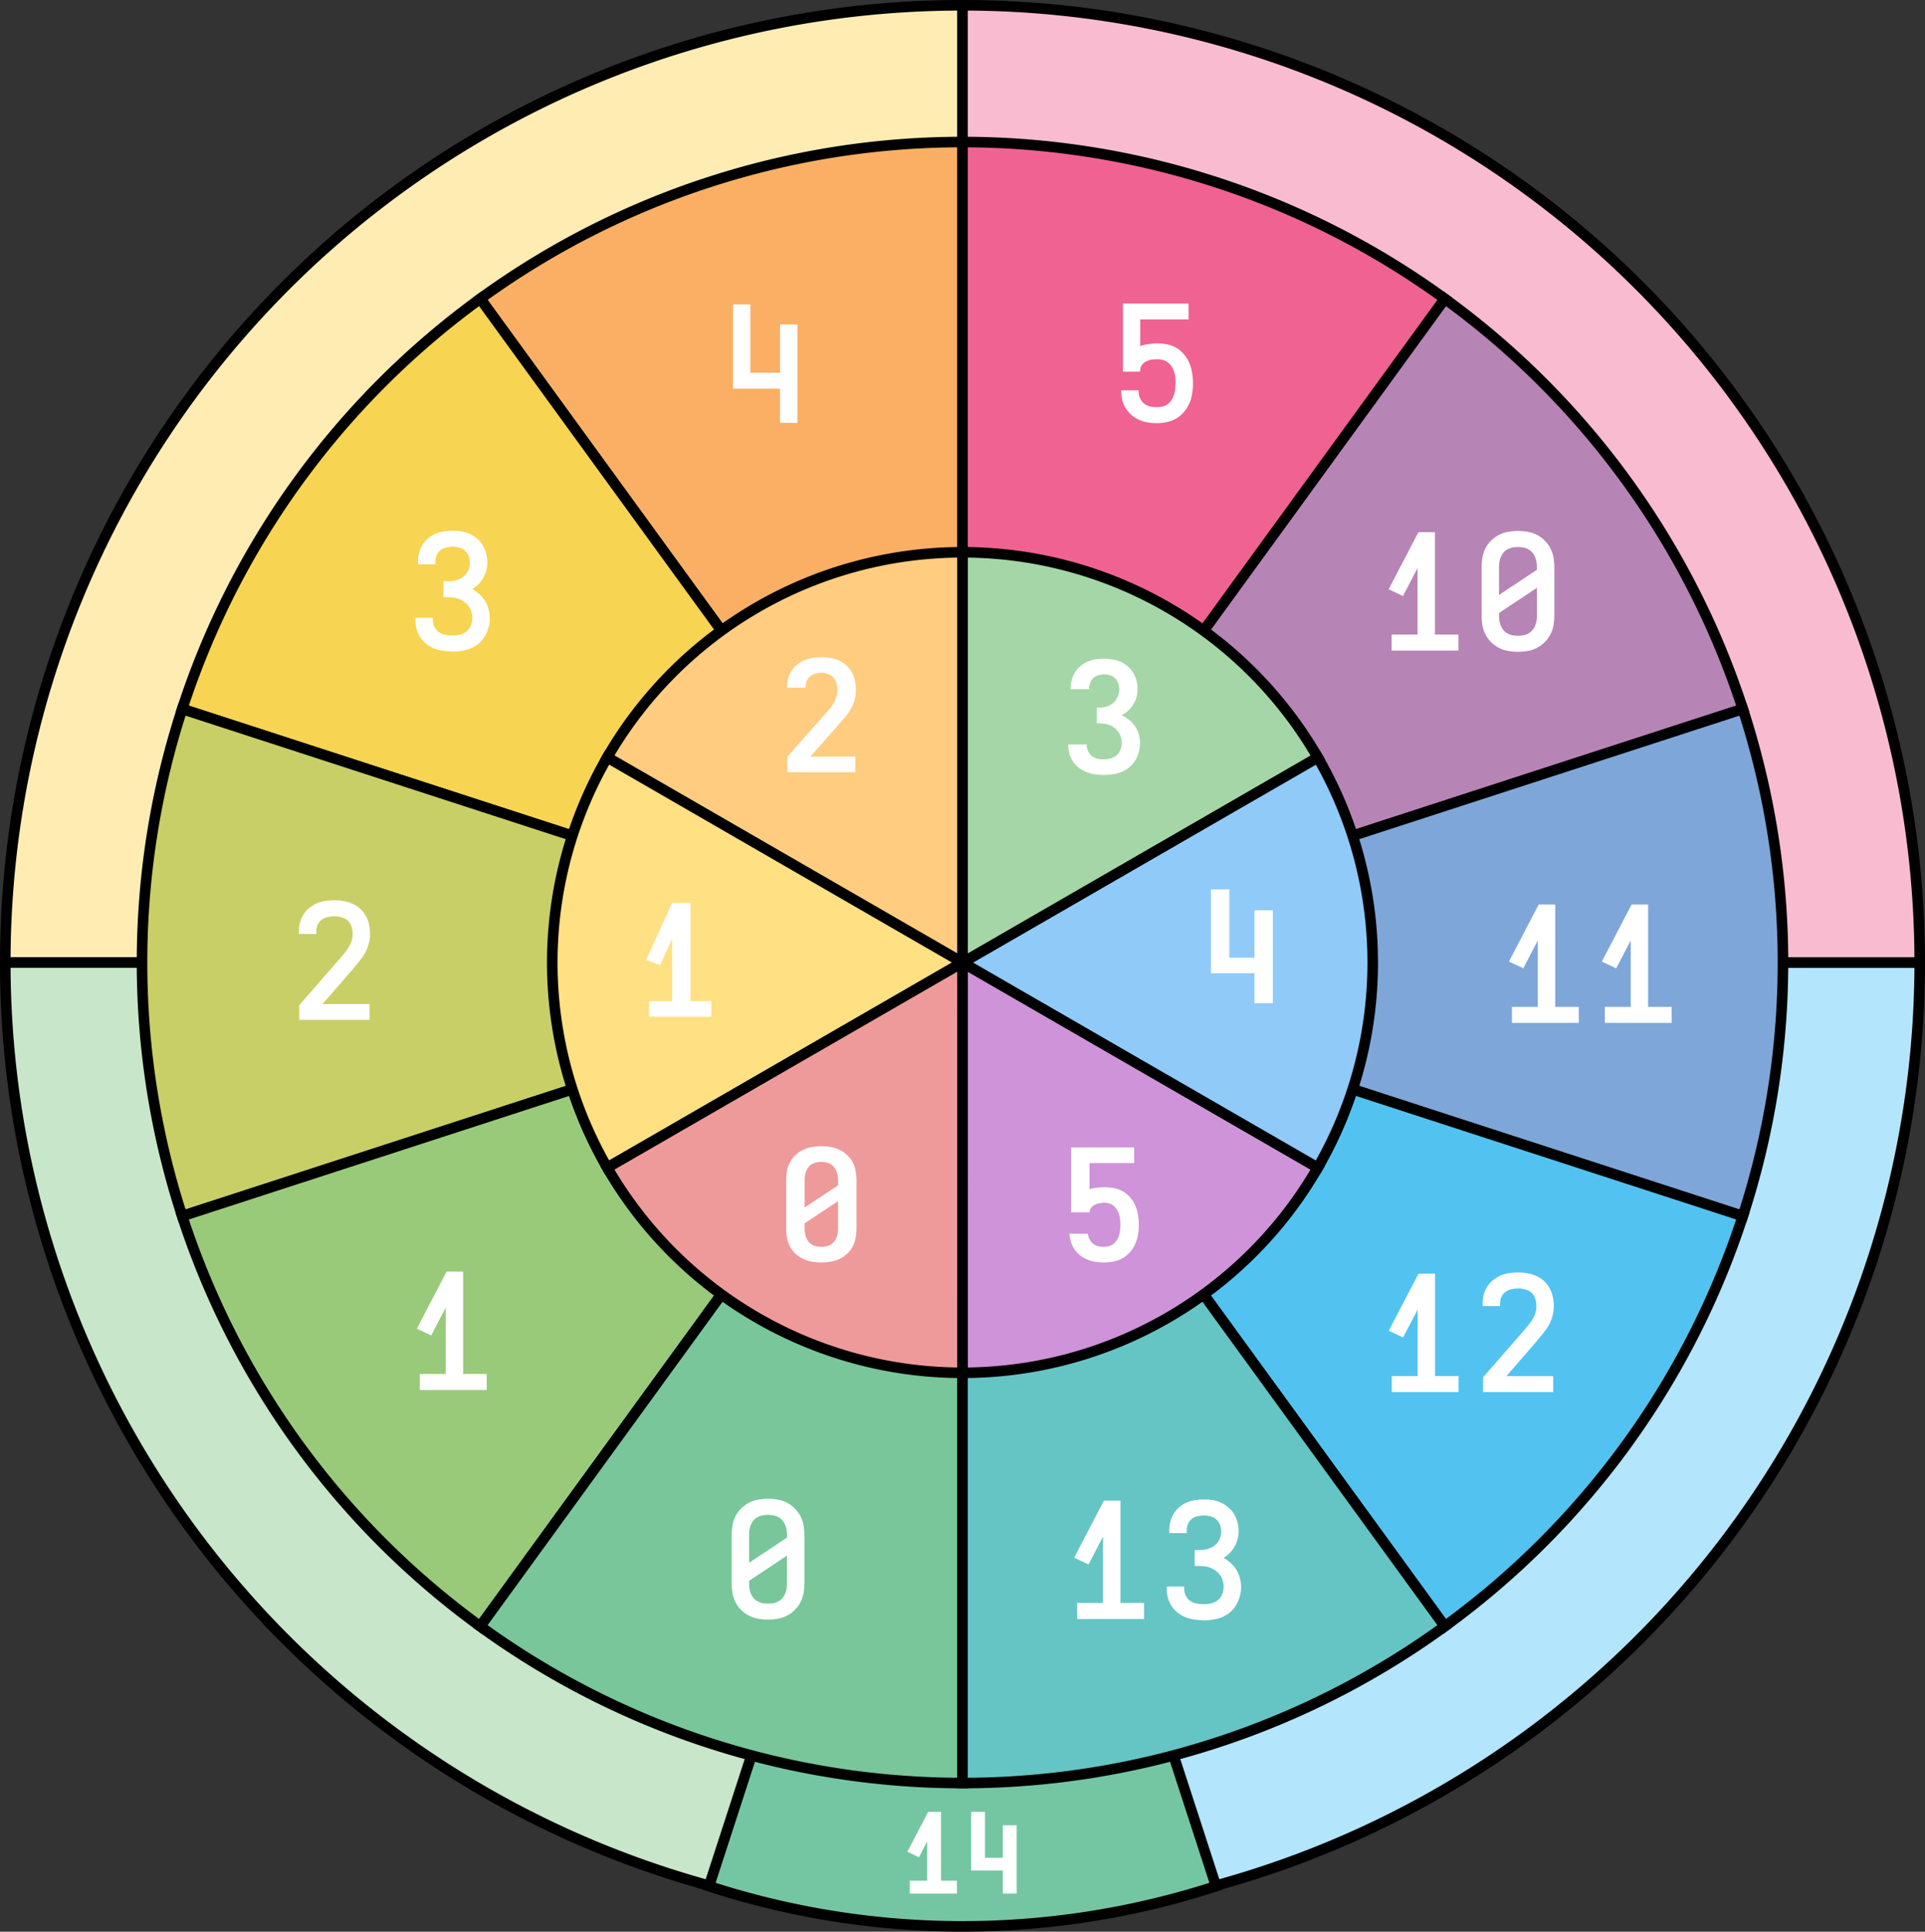 <?xml version="1.0" encoding="UTF-8" standalone="no"?>
<!-- Created with Inkscape (http://www.inkscape.org/) -->

<svg
     width="91.239mm"
     height="91.552mm"
     viewBox="0 0 91.239 91.552"
     version="1.1"
     id="svg1"
     inkscape:version="1.4 (e7c3feb100, 2024-10-09)"
     sodipodi:docname="day_count_calendar_northern_hemisphere.svg"
     xmlns:inkscape="http://www.inkscape.org/namespaces/inkscape"
     xmlns:sodipodi="http://sodipodi.sourceforge.net/DTD/sodipodi-0.dtd"
     xmlns="http://www.w3.org/2000/svg"
     xmlns:svg="http://www.w3.org/2000/svg">
    <rect x="0" y="0" width="91.239" height="91.552" fill="#333333" stroke="none"/>
    <sodipodi:namedview
         id="namedview1"
         pagecolor="#000000"
         bordercolor="#000000"
         borderopacity="0.25"
         inkscape:showpageshadow="2"
         inkscape:pageopacity="0.0"
         inkscape:pagecheckerboard="0"
         inkscape:deskcolor="#d1d1d1"
         inkscape:document-units="mm"
         inkscape:zoom="0.96504997"
         inkscape:cx="285.47745"
         inkscape:cy="90.150772"
         inkscape:window-width="1920"
         inkscape:window-height="1010"
         inkscape:window-x="0"
         inkscape:window-y="0"
         inkscape:window-maximized="1"
         inkscape:current-layer="layer1" />
    <defs
         id="defs1" />
    <g
         inkscape:label="Camada 1"
         inkscape:groupmode="layer"
         id="layer1">
        <path
             id="path69"
             style="fill:#b3e5fc;stroke:#000000;stroke-width:0.5"
             d="M 90.989,45.62 A 45.369,45.369 0 0 1 45.619,90.989 V 45.62 Z" />
        <path
             id="circle70"
             style="fill:#ffecb3;stroke:#000000;stroke-width:0.5"
             d="M 0.25,45.62 A 45.369,45.369 0 0 1 45.619,0.25 V 45.62 Z" />
        <path
             id="circle69"
             style="fill:#c8e6c9;stroke:#000000;stroke-width:0.5"
             d="M 45.619,90.989 A 45.369,45.369 0 0 1 13.538,77.701 45.369,45.369 0 0 1 0.25,45.62 h 45.369 z" />
        <path
             id="circle71"
             style="fill:#f8bbd0;stroke:#000000;stroke-width:0.5"
             d="M 45.619,0.25 A 45.369,45.369 0 0 1 90.989,45.62 H 45.619 Z" />
        <path
             id="path1-8"
             style="fill:#74c6a3;stroke:#000000;stroke-width:0.5"
             d="m 57.637,89.398 a 38.888,38.888 0 0 1 -24.034,0 L 45.619,52.414 Z" />
        <path
             id="path1"
             style="fill:#faaf65;stroke:#000000;stroke-width:0.5"
             transform="scale(-1)"
             d="m -22.762,-14.159 a 38.888,38.888 0 0 1 -22.858,7.427 V -45.62 Z" />
        <path
             id="circle80"
             style="fill:#f7d452;stroke:#000000;stroke-width:0.5"
             transform="scale(-1)"
             d="m -8.635,-33.603 a 38.888,38.888 0 0 1 -14.127,19.444 l -22.858,-31.461 z" />
        <path
             id="circle79"
             style="fill:#c8cf66;stroke:#000000;stroke-width:0.5"
             transform="scale(-1)"
             d="m -8.635,-57.637 a 38.888,38.888 0 0 1 4e-7,24.034 l -36.985,-12.017 z" />
        <path
             id="circle78"
             style="fill:#99ca7a;stroke:#000000;stroke-width:0.5"
             transform="scale(-1)"
             d="m -22.762,-77.081 a 38.888,38.888 0 0 1 14.127,19.444 l -36.985,12.017 z" />
        <path
             id="circle77"
             style="fill:#78c69a;stroke:#000000;stroke-width:0.5"
             transform="scale(-1)"
             d="m -45.619,-84.508 a 38.888,38.888 0 0 1 22.858,7.427 l -22.858,31.461 z" />
        <path
             id="circle73"
             style="fill:#b784b6;stroke:#000000;stroke-width:0.5"
             transform="scale(-1)"
             d="m -68.477,-14.159 a 38.888,38.888 0 0 1 -14.127,-19.444 l 36.985,-12.017 z" />
        <path
             id="circle72"
             style="fill:#f06292;stroke:#000000;stroke-width:0.5"
             transform="scale(-1)"
             d="m -45.619,-6.732 a 38.888,38.888 0 0 1 -22.858,-7.427 l 22.858,-31.461 z" />
        <path
             id="circle74"
             style="fill:#7ea6d9;stroke:#000000;stroke-width:0.5"
             transform="scale(-1)"
             d="m -82.604,-33.603 a 38.888,38.888 0 0 1 0,-24.034 l 36.985,12.017 z" />
        <path
             id="circle75"
             style="fill:#52c3f0;stroke:#000000;stroke-width:0.5"
             transform="scale(-1)"
             d="m -82.604,-57.637 a 38.888,38.888 0 0 1 14.127,-19.444 l 22.858,31.461 z" />
        <path
             id="circle76"
             style="fill:#65c5c5;stroke:#000000;stroke-width:0.5"
             transform="scale(-1)"
             d="m -68.477,-77.081 a 38.888,38.888 0 0 1 22.858,-7.427 v 38.888 z" />
        <path
             d="m 43.244,89.624 v -0.365 h 0.825 v -2.489 l -0.568,1.091 -0.326,-0.153 0.894,-1.714 h 0.41 v 3.265 h 0.751 v 0.365 z m 4.41,0 v -1.091 h -1.501 v -2.539 h 0.41 v 2.178 h 1.091 v -1.541 h 0.41 v 2.993 z"
             id="text11"
             style="font-size:4.939px;line-height:1.5;font-family:'Iosevka Sezimal QP';-inkscape-font-specification:'Iosevka Sezimal QP, Normal';text-align:center;text-decoration-color:#d40000;text-anchor:middle;fill:#ffffff;stroke:#ffffff;stroke-width:0.246"
             aria-label="14" />
        <path
             d="m 36.402,76.655 q -0.213,0 -0.433,-0.037 -0.213,-0.037 -0.404,-0.132 -0.191,-0.095 -0.352,-0.25 -0.154,-0.154 -0.257,-0.345 -0.095,-0.191 -0.132,-0.404 -0.037,-0.22 -0.037,-0.433 v -2.312 q 0,-0.213 0.037,-0.426 0.037,-0.22 0.132,-0.411 0.103,-0.191 0.257,-0.345 0.161,-0.154 0.352,-0.25 0.191,-0.095 0.404,-0.132 0.22,-0.037 0.433,-0.037 0.213,0 0.426,0.037 0.22,0.037 0.411,0.132 0.191,0.095 0.345,0.25 0.161,0.154 0.257,0.345 0.103,0.191 0.139,0.411 0.037,0.213 0.037,0.426 v 2.312 q 0,0.213 -0.037,0.433 -0.037,0.213 -0.139,0.404 -0.095,0.191 -0.257,0.345 -0.154,0.154 -0.345,0.25 -0.191,0.095 -0.411,0.132 -0.213,0.037 -0.426,0.037 z m -1.006,-2.385 2.011,-1.336 v -0.191 q 0,-0.139 -0.022,-0.272 -0.022,-0.139 -0.081,-0.264 -0.059,-0.132 -0.154,-0.235 -0.088,-0.103 -0.213,-0.169 -0.125,-0.066 -0.264,-0.088 -0.132,-0.029 -0.272,-0.029 -0.139,0 -0.279,0.029 -0.132,0.022 -0.257,0.088 -0.125,0.066 -0.22,0.169 -0.088,0.103 -0.147,0.235 -0.059,0.125 -0.081,0.264 -0.022,0.132 -0.022,0.272 z m 1.006,1.842 q 0.139,0 0.272,-0.022 0.139,-0.029 0.264,-0.095 0.125,-0.066 0.213,-0.169 0.095,-0.103 0.154,-0.228 0.059,-0.132 0.081,-0.264 0.022,-0.139 0.022,-0.279 V 73.528 l -2.011,1.336 v 0.191 q 0,0.139 0.022,0.279 0.022,0.132 0.081,0.264 0.059,0.125 0.147,0.228 0.095,0.103 0.22,0.169 0.125,0.066 0.257,0.095 0.139,0.022 0.279,0.022 z"
             id="text1"
             style="font-size:7.34px;line-height:1.5;font-family:'Iosevka Sezimal QP';-inkscape-font-specification:'Iosevka Sezimal QP, Normal';text-align:center;text-decoration-color:#d40000;text-anchor:middle;fill:#ffffff;stroke:#ffffff;stroke-width:0.217"
             aria-label="0" />
        <path
             d="m 20.008,65.771 v -0.543 h 1.226 v -3.699 l -0.844,1.622 -0.484,-0.228 1.328,-2.547 h 0.609 v 4.852 h 1.116 v 0.543 z"
             id="text2"
             style="font-size:7.34px;line-height:1.5;font-family:'Iosevka Sezimal QP';-inkscape-font-specification:'Iosevka Sezimal QP, Normal';text-align:center;text-decoration-color:#d40000;text-anchor:middle;fill:#ffffff;stroke:#ffffff;stroke-width:0.217"
             aria-label="1" />
        <path
             d="m 14.29,48.229 v -0.543 l 1.901,-2.18 q 0.11,-0.139 0.228,-0.272 0.117,-0.139 0.206,-0.294 0.095,-0.154 0.147,-0.323 0.051,-0.176 0.051,-0.36 0,-0.191 -0.059,-0.374 -0.059,-0.191 -0.198,-0.323 -0.139,-0.132 -0.33,-0.183 -0.191,-0.059 -0.382,-0.059 -0.176,0 -0.36,0.044 -0.176,0.037 -0.316,0.147 -0.139,0.103 -0.22,0.272 -0.073,0.169 -0.073,0.345 v 0.029 h -0.609 v -0.044 q 0,-0.198 0.051,-0.382 0.059,-0.191 0.161,-0.352 0.11,-0.161 0.264,-0.279 0.161,-0.125 0.338,-0.198 0.183,-0.073 0.374,-0.095 0.191,-0.029 0.389,-0.029 0.206,0 0.411,0.037 0.206,0.029 0.389,0.117 0.191,0.081 0.345,0.22 0.154,0.139 0.25,0.323 0.103,0.176 0.139,0.382 0.044,0.198 0.044,0.404 0,0.228 -0.059,0.448 -0.059,0.22 -0.169,0.418 -0.11,0.191 -0.257,0.367 -0.139,0.176 -0.286,0.345 l -0.007,0.007 q 0,0.007 -0.007,0.007 0,0 0,0.007 l -1.593,1.835 h 2.349 v 0.536 z"
             id="text3"
             style="font-size:7.34px;line-height:1.5;font-family:'Iosevka Sezimal QP';-inkscape-font-specification:'Iosevka Sezimal QP, Normal';text-align:center;text-decoration-color:#d40000;text-anchor:middle;fill:#ffffff;stroke:#ffffff;stroke-width:0.217"
             aria-label="2" />
        <path
             d="m 21.454,30.77 q -0.198,0 -0.404,-0.029 -0.198,-0.022 -0.389,-0.088 -0.183,-0.073 -0.352,-0.191 -0.161,-0.125 -0.279,-0.286 -0.11,-0.161 -0.169,-0.352 -0.059,-0.198 -0.059,-0.404 v -0.029 h 0.609 v 0.022 q 0,0.183 0.088,0.36 0.088,0.169 0.242,0.279 0.154,0.103 0.338,0.139 0.183,0.037 0.374,0.037 0.198,0 0.396,-0.051 0.198,-0.051 0.345,-0.176 0.154,-0.132 0.228,-0.323 0.073,-0.191 0.073,-0.389 0,-0.169 -0.051,-0.33 -0.044,-0.161 -0.147,-0.294 -0.095,-0.132 -0.235,-0.228 -0.132,-0.103 -0.286,-0.154 -0.154,-0.059 -0.323,-0.073 -0.169,-0.015 -0.33,-0.015 v -0.536 q 0.147,0 0.301,-0.007 0.154,-0.015 0.294,-0.066 0.147,-0.051 0.272,-0.139 0.125,-0.088 0.213,-0.213 0.088,-0.125 0.132,-0.272 0.044,-0.147 0.044,-0.301 0,-0.183 -0.066,-0.352 -0.066,-0.169 -0.198,-0.286 -0.132,-0.125 -0.308,-0.169 -0.176,-0.051 -0.352,-0.051 -0.176,0 -0.352,0.044 -0.169,0.037 -0.301,0.147 -0.132,0.11 -0.206,0.279 -0.066,0.161 -0.066,0.338 v 0.029 h -0.609 v -0.051 q 0,-0.191 0.051,-0.374 0.051,-0.191 0.154,-0.352 0.103,-0.161 0.25,-0.279 0.154,-0.125 0.33,-0.198 0.176,-0.073 0.367,-0.095 0.191,-0.029 0.382,-0.029 0.198,0 0.389,0.029 0.191,0.029 0.367,0.11 0.183,0.081 0.33,0.213 0.154,0.125 0.25,0.294 0.103,0.169 0.147,0.36 0.051,0.191 0.051,0.382 0,0.206 -0.059,0.404 -0.059,0.198 -0.176,0.367 -0.11,0.169 -0.272,0.301 -0.161,0.125 -0.352,0.206 0.213,0.073 0.396,0.213 0.183,0.132 0.316,0.316 0.132,0.183 0.198,0.404 0.066,0.22 0.066,0.44 0,0.213 -0.059,0.418 -0.051,0.198 -0.161,0.382 -0.103,0.176 -0.264,0.316 -0.161,0.132 -0.352,0.213 -0.191,0.081 -0.404,0.11 -0.206,0.037 -0.411,0.037 z"
             id="text4"
             style="font-size:7.34px;line-height:1.5;font-family:'Iosevka Sezimal QP';-inkscape-font-specification:'Iosevka Sezimal QP, Normal';text-align:center;text-decoration-color:#d40000;text-anchor:middle;fill:#ffffff;stroke:#ffffff;stroke-width:0.217"
             aria-label="3" />
        <path
             d="m 37.078,19.933 v -1.622 h -2.231 v -3.773 h 0.609 v 3.237 h 1.622 v -2.29 h 0.609 v 4.448 z"
             id="text5"
             style="font-size:7.34px;line-height:1.5;font-family:'Iosevka Sezimal QP';-inkscape-font-specification:'Iosevka Sezimal QP, Normal';text-align:center;text-decoration-color:#d40000;text-anchor:middle;fill:#ffffff;stroke:#ffffff;stroke-width:0.217"
             aria-label="4" />
        <path
             d="m 54.837,19.949 q -0.191,0 -0.389,-0.029 -0.191,-0.029 -0.374,-0.103 -0.176,-0.073 -0.33,-0.191 -0.154,-0.125 -0.264,-0.286 -0.11,-0.161 -0.169,-0.345 -0.051,-0.191 -0.059,-0.389 h 0.609 q 0.007,0.176 0.088,0.345 0.081,0.161 0.22,0.272 0.139,0.103 0.316,0.147 0.176,0.037 0.352,0.037 0.154,0 0.301,-0.037 0.147,-0.037 0.264,-0.125 0.125,-0.088 0.206,-0.213 0.088,-0.132 0.132,-0.272 0.051,-0.147 0.066,-0.294 0.022,-0.154 0.022,-0.301 0,-0.154 -0.015,-0.301 -0.015,-0.147 -0.066,-0.286 -0.044,-0.147 -0.125,-0.272 -0.081,-0.125 -0.198,-0.213 -0.117,-0.095 -0.264,-0.132 -0.147,-0.044 -0.294,-0.044 -0.154,0 -0.308,0.022 -0.147,0.022 -0.286,0.095 -0.132,0.066 -0.228,0.191 -0.095,0.125 -0.11,0.279 h -0.602 v -3.009 h 2.892 v 0.536 h -2.29 v 1.541 q 0.213,-0.11 0.448,-0.147 0.242,-0.044 0.484,-0.044 0.228,0 0.448,0.051 0.22,0.044 0.411,0.161 0.191,0.117 0.33,0.301 0.147,0.176 0.228,0.389 0.088,0.206 0.117,0.433 0.037,0.22 0.037,0.448 0,0.228 -0.037,0.455 -0.029,0.22 -0.117,0.433 -0.088,0.206 -0.235,0.389 -0.147,0.176 -0.345,0.294 -0.191,0.117 -0.418,0.161 -0.22,0.051 -0.448,0.051 z"
             id="text6"
             style="font-size:7.34px;line-height:1.5;font-family:'Iosevka Sezimal QP';-inkscape-font-specification:'Iosevka Sezimal QP, Normal';text-align:center;text-decoration-color:#d40000;text-anchor:middle;fill:#ffffff;stroke:#ffffff;stroke-width:0.217"
             aria-label="5" />
        <path
             d="m 66.068,30.726 v -0.543 h 1.226 v -3.699 l -0.844,1.622 -0.484,-0.228 1.328,-2.547 h 0.609 v 4.852 h 1.116 v 0.543 z m 5.879,0.059 q -0.213,0 -0.433,-0.037 -0.213,-0.037 -0.404,-0.132 -0.191,-0.095 -0.352,-0.25 -0.154,-0.154 -0.257,-0.345 -0.095,-0.191 -0.132,-0.404 -0.037,-0.22 -0.037,-0.433 v -2.312 q 0,-0.213 0.037,-0.426 0.037,-0.22 0.132,-0.411 0.103,-0.191 0.257,-0.345 0.161,-0.154 0.352,-0.25 0.191,-0.095 0.404,-0.132 0.22,-0.037 0.433,-0.037 0.213,0 0.426,0.037 0.22,0.037 0.411,0.132 0.191,0.095 0.345,0.25 0.161,0.154 0.257,0.345 0.103,0.191 0.139,0.411 0.037,0.213 0.037,0.426 v 2.312 q 0,0.213 -0.037,0.433 -0.037,0.213 -0.139,0.404 -0.095,0.191 -0.257,0.345 -0.154,0.154 -0.345,0.25 -0.191,0.095 -0.411,0.132 -0.213,0.037 -0.426,0.037 z m -1.006,-2.385 2.011,-1.336 v -0.191 q 0,-0.139 -0.022,-0.272 -0.022,-0.139 -0.081,-0.264 -0.059,-0.132 -0.154,-0.235 -0.088,-0.103 -0.213,-0.169 -0.125,-0.066 -0.264,-0.088 -0.132,-0.029 -0.272,-0.029 -0.139,0 -0.279,0.029 -0.132,0.022 -0.257,0.088 -0.125,0.066 -0.22,0.169 -0.088,0.103 -0.147,0.235 -0.059,0.125 -0.081,0.264 -0.022,0.132 -0.022,0.272 z m 1.006,1.842 q 0.139,0 0.272,-0.022 0.139,-0.029 0.264,-0.095 0.125,-0.066 0.213,-0.169 0.095,-0.103 0.154,-0.228 0.059,-0.132 0.081,-0.264 0.022,-0.139 0.022,-0.279 v -1.527 l -2.011,1.336 v 0.191 q 0,0.139 0.022,0.279 0.022,0.132 0.081,0.264 0.059,0.125 0.147,0.228 0.095,0.103 0.22,0.169 0.125,0.066 0.257,0.095 0.139,0.022 0.279,0.022 z"
             id="text7"
             style="font-size:7.34px;line-height:1.5;font-family:'Iosevka Sezimal QP';-inkscape-font-specification:'Iosevka Sezimal QP, Normal';text-align:center;text-decoration-color:#d40000;text-anchor:middle;fill:#ffffff;stroke:#ffffff;stroke-width:0.217"
             aria-label="10" />
        <path
             d="m 71.769,48.372 v -0.543 h 1.226 v -3.699 l -0.844,1.622 -0.484,-0.228 1.328,-2.547 h 0.609 v 4.852 h 1.116 v 0.543 z m 4.404,0 v -0.543 h 1.226 v -3.699 l -0.844,1.622 -0.484,-0.228 1.328,-2.547 h 0.609 v 4.852 h 1.116 v 0.543 z"
             id="text8"
             style="font-size:7.34px;line-height:1.5;font-family:'Iosevka Sezimal QP';-inkscape-font-specification:'Iosevka Sezimal QP, Normal';text-align:center;text-decoration-color:#d40000;text-anchor:middle;fill:#ffffff;stroke:#ffffff;stroke-width:0.217"
             aria-label="11" />
        <path
             d="m 66.073,65.868 v -0.543 h 1.226 v -3.699 l -0.844,1.622 -0.484,-0.228 1.328,-2.547 h 0.609 v 4.852 h 1.116 v 0.543 z m 4.323,0 v -0.543 l 1.901,-2.18 q 0.11,-0.139 0.228,-0.272 0.117,-0.139 0.206,-0.294 0.095,-0.154 0.147,-0.323 0.051,-0.176 0.051,-0.36 0,-0.191 -0.059,-0.374 -0.059,-0.191 -0.198,-0.323 -0.139,-0.132 -0.33,-0.183 -0.191,-0.059 -0.382,-0.059 -0.176,0 -0.36,0.044 -0.176,0.037 -0.316,0.147 -0.139,0.103 -0.22,0.272 -0.073,0.169 -0.073,0.345 v 0.029 h -0.609 v -0.044 q 0,-0.198 0.051,-0.382 0.059,-0.191 0.161,-0.352 0.11,-0.161 0.264,-0.279 0.161,-0.125 0.338,-0.198 0.183,-0.073 0.374,-0.095 0.191,-0.029 0.389,-0.029 0.206,0 0.411,0.037 0.206,0.029 0.389,0.117 0.191,0.081 0.345,0.22 0.154,0.139 0.25,0.323 0.103,0.176 0.139,0.382 0.044,0.198 0.044,0.404 0,0.228 -0.059,0.448 -0.059,0.22 -0.169,0.418 -0.11,0.191 -0.257,0.367 -0.139,0.176 -0.286,0.345 l -0.007,0.007 q 0,0.007 -0.007,0.007 0,0 0,0.007 l -1.593,1.835 h 2.349 v 0.536 z"
             id="text9"
             style="font-size:7.34px;line-height:1.5;font-family:'Iosevka Sezimal QP';-inkscape-font-specification:'Iosevka Sezimal QP, Normal';text-align:center;text-decoration-color:#d40000;text-anchor:middle;fill:#ffffff;stroke:#ffffff;stroke-width:0.217"
             aria-label="12" />
        <path
             d="M 51.163,76.625 V 76.081 h 1.226 v -3.699 l -0.844,1.622 -0.484,-0.228 1.328,-2.547 h 0.609 v 4.852 h 1.116 v 0.543 z m 5.901,0.059 q -0.198,0 -0.404,-0.029 -0.198,-0.022 -0.389,-0.088 -0.183,-0.073 -0.352,-0.191 -0.161,-0.125 -0.279,-0.286 -0.11,-0.161 -0.169,-0.352 -0.059,-0.198 -0.059,-0.404 v -0.029 h 0.609 v 0.022 q 0,0.183 0.088,0.36 0.088,0.169 0.242,0.279 0.154,0.103 0.338,0.139 0.183,0.037 0.374,0.037 0.198,0 0.396,-0.051 0.198,-0.051 0.345,-0.176 0.154,-0.132 0.228,-0.323 0.073,-0.191 0.073,-0.389 0,-0.169 -0.051,-0.33 -0.044,-0.161 -0.147,-0.294 -0.095,-0.132 -0.235,-0.228 -0.132,-0.103 -0.286,-0.154 -0.154,-0.059 -0.323,-0.073 -0.169,-0.015 -0.33,-0.015 v -0.536 q 0.147,0 0.301,-0.007 0.154,-0.015 0.294,-0.066 0.147,-0.051 0.272,-0.139 0.125,-0.088 0.213,-0.213 0.088,-0.125 0.132,-0.272 0.044,-0.147 0.044,-0.301 0,-0.183 -0.066,-0.352 -0.066,-0.169 -0.198,-0.286 -0.132,-0.125 -0.308,-0.169 -0.176,-0.051 -0.352,-0.051 -0.176,0 -0.352,0.044 -0.169,0.037 -0.301,0.147 -0.132,0.11 -0.206,0.279 -0.066,0.161 -0.066,0.338 v 0.029 h -0.609 v -0.051 q 0,-0.191 0.051,-0.374 0.051,-0.191 0.154,-0.352 0.103,-0.161 0.25,-0.279 0.154,-0.125 0.33,-0.198 0.176,-0.073 0.367,-0.095 0.191,-0.029 0.382,-0.029 0.198,0 0.389,0.029 0.191,0.029 0.367,0.11 0.183,0.081 0.33,0.213 0.154,0.125 0.25,0.294 0.103,0.169 0.147,0.36 0.051,0.191 0.051,0.382 0,0.206 -0.059,0.404 -0.059,0.198 -0.176,0.367 -0.11,0.169 -0.272,0.301 -0.161,0.125 -0.352,0.206 0.213,0.073 0.396,0.213 0.183,0.132 0.316,0.316 0.132,0.183 0.198,0.404 0.066,0.22 0.066,0.44 0,0.213 -0.059,0.418 -0.051,0.198 -0.161,0.382 -0.103,0.176 -0.264,0.316 -0.161,0.132 -0.352,0.213 -0.191,0.081 -0.404,0.11 -0.206,0.037 -0.411,0.037 z"
             id="text10"
             style="font-size:7.34px;line-height:1.5;font-family:'Iosevka Sezimal QP';-inkscape-font-specification:'Iosevka Sezimal QP, Normal';text-align:center;text-decoration-color:#d40000;text-anchor:middle;fill:#ffffff;stroke:#ffffff;stroke-width:0.217"
             aria-label="13" />
        <path
             id="path1-3"
             style="fill:#ce93d8;stroke:#000000;stroke-width:0.5"
             d="m 62.458,55.342 a 19.444,19.444 0 0 1 -16.839,9.722 v -19.444 z" />
        <path
             id="circle87"
             style="fill:#90caf9;stroke:#000000;stroke-width:0.5"
             d="m 62.458,35.898 a 19.444,19.444 0 0 1 0,19.444 l -16.839,-9.722 z" />
        <path
             id="circle86"
             style="fill:#a5d6a7;stroke:#000000;stroke-width:0.5"
             d="m 45.619,26.176 a 19.444,19.444 0 0 1 16.839,9.722 l -16.839,9.722 z" />
        <path
             id="circle85"
             style="fill:#ffcc80;stroke:#000000;stroke-width:0.5"
             d="M 28.781,35.898 A 19.444,19.444 0 0 1 45.619,26.176 V 45.62 Z" />
        <path
             id="circle84"
             style="fill:#ffe082;stroke:#000000;stroke-width:0.5"
             d="m 28.781,55.342 a 19.444,19.444 0 0 1 0,-19.444 l 16.839,9.722 z" />
        <path
             id="circle83"
             style="fill:#ef9a9a;stroke:#000000;stroke-width:0.5"
             d="M 45.619,65.064 A 19.444,19.444 0 0 1 28.781,55.342 l 16.839,-9.722 z" />
        <path
             d="m 38.929,59.836 q -0.22,0 -0.44,-0.037 -0.213,-0.037 -0.411,-0.125 -0.198,-0.095 -0.367,-0.242 -0.161,-0.154 -0.264,-0.345 -0.103,-0.198 -0.147,-0.411 -0.037,-0.22 -0.037,-0.44 V 55.924 q 0,-0.22 0.037,-0.433 0.044,-0.22 0.147,-0.411 0.103,-0.198 0.264,-0.345 0.169,-0.154 0.367,-0.242 0.198,-0.095 0.411,-0.132 0.22,-0.037 0.44,-0.037 0.22,0 0.433,0.037 0.22,0.037 0.418,0.132 0.198,0.088 0.36,0.242 0.169,0.147 0.272,0.345 0.103,0.191 0.139,0.411 0.044,0.213 0.044,0.433 v 2.312 q 0,0.22 -0.044,0.44 -0.037,0.213 -0.139,0.411 -0.103,0.191 -0.272,0.345 -0.161,0.147 -0.36,0.242 -0.198,0.088 -0.418,0.125 -0.213,0.037 -0.433,0.037 z m -0.793,-2.606 1.585,-1.05 V 55.924 q 0,-0.169 -0.044,-0.33 -0.044,-0.161 -0.154,-0.286 -0.103,-0.132 -0.264,-0.183 -0.161,-0.059 -0.33,-0.059 -0.169,0 -0.33,0.059 -0.161,0.051 -0.272,0.183 -0.103,0.125 -0.147,0.286 -0.044,0.161 -0.044,0.33 z m 0.793,1.864 q 0.169,0 0.33,-0.051 0.161,-0.059 0.264,-0.183 0.11,-0.132 0.154,-0.294 0.044,-0.161 0.044,-0.33 v -1.306 l -1.585,1.05 v 0.257 q 0,0.169 0.044,0.33 0.044,0.161 0.147,0.294 0.11,0.125 0.272,0.183 0.161,0.051 0.33,0.051 z"
             id="text52"
             style="font-weight:bold;font-size:7.34px;line-height:1.5;font-family:'Iosevka Sezimal QP';-inkscape-font-specification:'Iosevka Sezimal QP, Bold';text-align:center;text-decoration-color:#d40000;text-anchor:middle;fill:#ffffff;stroke-width:0.217"
             aria-label="0" />
        <path
             d="m 30.763,48.189 v -0.741 h 1.094 v -2.958 l -0.572,1.255 -0.661,-0.25 1.233,-2.701 h 0.873 v 4.653 h 0.984 v 0.741 z"
             id="text53"
             style="font-weight:bold;font-size:7.34px;line-height:1.5;font-family:'Iosevka Sezimal QP';-inkscape-font-specification:'Iosevka Sezimal QP, Bold';text-align:center;text-decoration-color:#d40000;text-anchor:middle;fill:#ffffff;stroke-width:0.217"
             aria-label="1" />
        <path
             d="m 37.321,36.599 v -0.741 l 1.784,-2.011 q 0.103,-0.125 0.213,-0.25 0.11,-0.125 0.191,-0.264 0.088,-0.147 0.132,-0.301 0.051,-0.161 0.051,-0.33 0,-0.154 -0.044,-0.308 -0.037,-0.161 -0.147,-0.279 Q 39.398,31.997 39.244,31.946 39.097,31.887 38.936,31.887 q -0.147,0 -0.286,0.037 -0.139,0.037 -0.25,0.132 -0.11,0.095 -0.169,0.235 -0.051,0.132 -0.051,0.279 v 0.022 h -0.873 v -0.044 q 0,-0.206 0.051,-0.404 0.059,-0.198 0.169,-0.367 0.11,-0.169 0.272,-0.294 0.161,-0.125 0.345,-0.198 0.191,-0.081 0.389,-0.11 0.198,-0.029 0.404,-0.029 0.213,0 0.426,0.037 0.213,0.029 0.404,0.125 0.198,0.088 0.352,0.235 0.161,0.147 0.264,0.338 0.103,0.183 0.139,0.396 0.044,0.213 0.044,0.426 0,0.235 -0.059,0.462 -0.059,0.22 -0.176,0.426 -0.11,0.198 -0.264,0.382 -0.147,0.176 -0.301,0.345 l -0.007,0.015 -1.35,1.527 h 2.128 v 0.741 z"
             id="text56"
             style="font-weight:bold;font-size:7.34px;line-height:1.5;font-family:'Iosevka Sezimal QP';-inkscape-font-specification:'Iosevka Sezimal QP, Bold';text-align:center;text-decoration-color:#d40000;text-anchor:middle;fill:#ffffff;stroke-width:0.217"
             aria-label="2" />
        <path
             d="m 52.333,36.731 q -0.206,0 -0.418,-0.029 -0.206,-0.029 -0.404,-0.103 -0.191,-0.073 -0.36,-0.198 -0.169,-0.125 -0.286,-0.294 -0.117,-0.169 -0.176,-0.374 -0.059,-0.206 -0.059,-0.411 v -0.037 h 0.873 v 0.015 q 0,0.154 0.066,0.301 0.066,0.139 0.183,0.235 0.125,0.088 0.272,0.125 0.154,0.029 0.308,0.029 0.161,0 0.316,-0.044 0.161,-0.044 0.279,-0.154 0.125,-0.11 0.183,-0.264 0.059,-0.154 0.059,-0.316 0,-0.147 -0.044,-0.279 -0.044,-0.139 -0.132,-0.257 -0.081,-0.117 -0.198,-0.198 -0.11,-0.088 -0.25,-0.132 -0.132,-0.044 -0.272,-0.051 -0.139,-0.015 -0.286,-0.015 v -0.741 q 0.132,0 0.257,-0.007 0.132,-0.015 0.25,-0.059 0.125,-0.044 0.228,-0.125 0.11,-0.081 0.176,-0.183 0.073,-0.11 0.11,-0.235 0.044,-0.125 0.044,-0.257 0,-0.139 -0.051,-0.279 -0.044,-0.139 -0.147,-0.242 -0.103,-0.103 -0.242,-0.147 -0.139,-0.044 -0.279,-0.044 -0.139,0 -0.279,0.044 -0.132,0.037 -0.235,0.132 -0.103,0.095 -0.154,0.235 -0.044,0.132 -0.044,0.272 V 32.665 H 50.747 v -0.051 q 0,-0.198 0.051,-0.389 0.051,-0.198 0.154,-0.367 0.11,-0.169 0.264,-0.294 0.154,-0.132 0.338,-0.206 0.183,-0.081 0.382,-0.11 0.198,-0.029 0.396,-0.029 0.198,0 0.396,0.037 0.206,0.029 0.389,0.11 0.183,0.081 0.338,0.22 0.154,0.132 0.257,0.308 0.103,0.169 0.154,0.367 0.051,0.198 0.051,0.396 0,0.191 -0.051,0.382 -0.051,0.183 -0.154,0.352 -0.095,0.161 -0.242,0.294 -0.139,0.125 -0.316,0.213 0.198,0.081 0.36,0.22 0.169,0.132 0.286,0.308 0.117,0.176 0.176,0.382 0.059,0.206 0.059,0.418 0,0.213 -0.059,0.426 -0.051,0.206 -0.169,0.389 -0.11,0.183 -0.279,0.323 -0.161,0.132 -0.36,0.22 -0.198,0.081 -0.411,0.11 -0.213,0.037 -0.426,0.037 z"
             id="text57"
             style="font-weight:bold;font-size:7.34px;line-height:1.5;font-family:'Iosevka Sezimal QP';-inkscape-font-specification:'Iosevka Sezimal QP, Bold';text-align:center;text-decoration-color:#d40000;text-anchor:middle;fill:#ffffff;stroke-width:0.217"
             aria-label="3" />
        <path
             d="m 59.456,47.546 v -1.417 h -2.062 v -3.978 h 0.873 v 3.237 h 1.189 v -2.246 h 0.873 v 4.404 z"
             id="text60"
             style="font-weight:bold;font-size:7.34px;line-height:1.5;font-family:'Iosevka Sezimal QP';-inkscape-font-specification:'Iosevka Sezimal QP, Bold';text-align:center;text-decoration-color:#d40000;text-anchor:middle;fill:#ffffff;stroke-width:0.217"
             aria-label="4" />
        <path
             d="m 52.325,59.836 q -0.198,0 -0.396,-0.029 -0.198,-0.029 -0.382,-0.103 -0.183,-0.073 -0.345,-0.198 -0.154,-0.125 -0.272,-0.286 -0.11,-0.161 -0.169,-0.352 -0.059,-0.198 -0.073,-0.396 h 0.873 q 0.015,0.139 0.081,0.264 0.066,0.125 0.169,0.213 0.11,0.081 0.242,0.117 0.139,0.029 0.272,0.029 0.125,0 0.242,-0.037 0.125,-0.037 0.22,-0.11 0.095,-0.081 0.154,-0.183 0.066,-0.11 0.103,-0.228 0.037,-0.117 0.044,-0.242 0.015,-0.125 0.015,-0.25 0,-0.117 -0.015,-0.235 -0.007,-0.125 -0.044,-0.235 -0.029,-0.117 -0.095,-0.22 -0.059,-0.11 -0.147,-0.191 -0.088,-0.081 -0.206,-0.117 -0.117,-0.044 -0.235,-0.044 -0.117,0 -0.235,0.022 -0.117,0.015 -0.228,0.073 -0.103,0.051 -0.183,0.147 -0.073,0.095 -0.073,0.213 h -0.873 v -3.075 h 2.987 v 0.741 h -2.114 v 1.24 q 0.169,-0.059 0.352,-0.073 0.183,-0.022 0.367,-0.022 0.228,0 0.448,0.044 0.228,0.044 0.426,0.161 0.198,0.117 0.345,0.294 0.147,0.176 0.235,0.389 0.095,0.213 0.125,0.44 0.037,0.22 0.037,0.455 0,0.228 -0.037,0.462 -0.037,0.228 -0.132,0.44 -0.088,0.206 -0.242,0.382 -0.154,0.176 -0.352,0.294 -0.198,0.117 -0.426,0.161 -0.228,0.044 -0.462,0.044 z"
             id="text62"
             style="font-weight:bold;font-size:7.34px;line-height:1.5;font-family:'Iosevka Sezimal QP';-inkscape-font-specification:'Iosevka Sezimal QP, Bold';text-align:center;text-decoration-color:#d40000;text-anchor:middle;fill:#ffffff;stroke-width:0.217"
             aria-label="5" />
    </g>
</svg>
